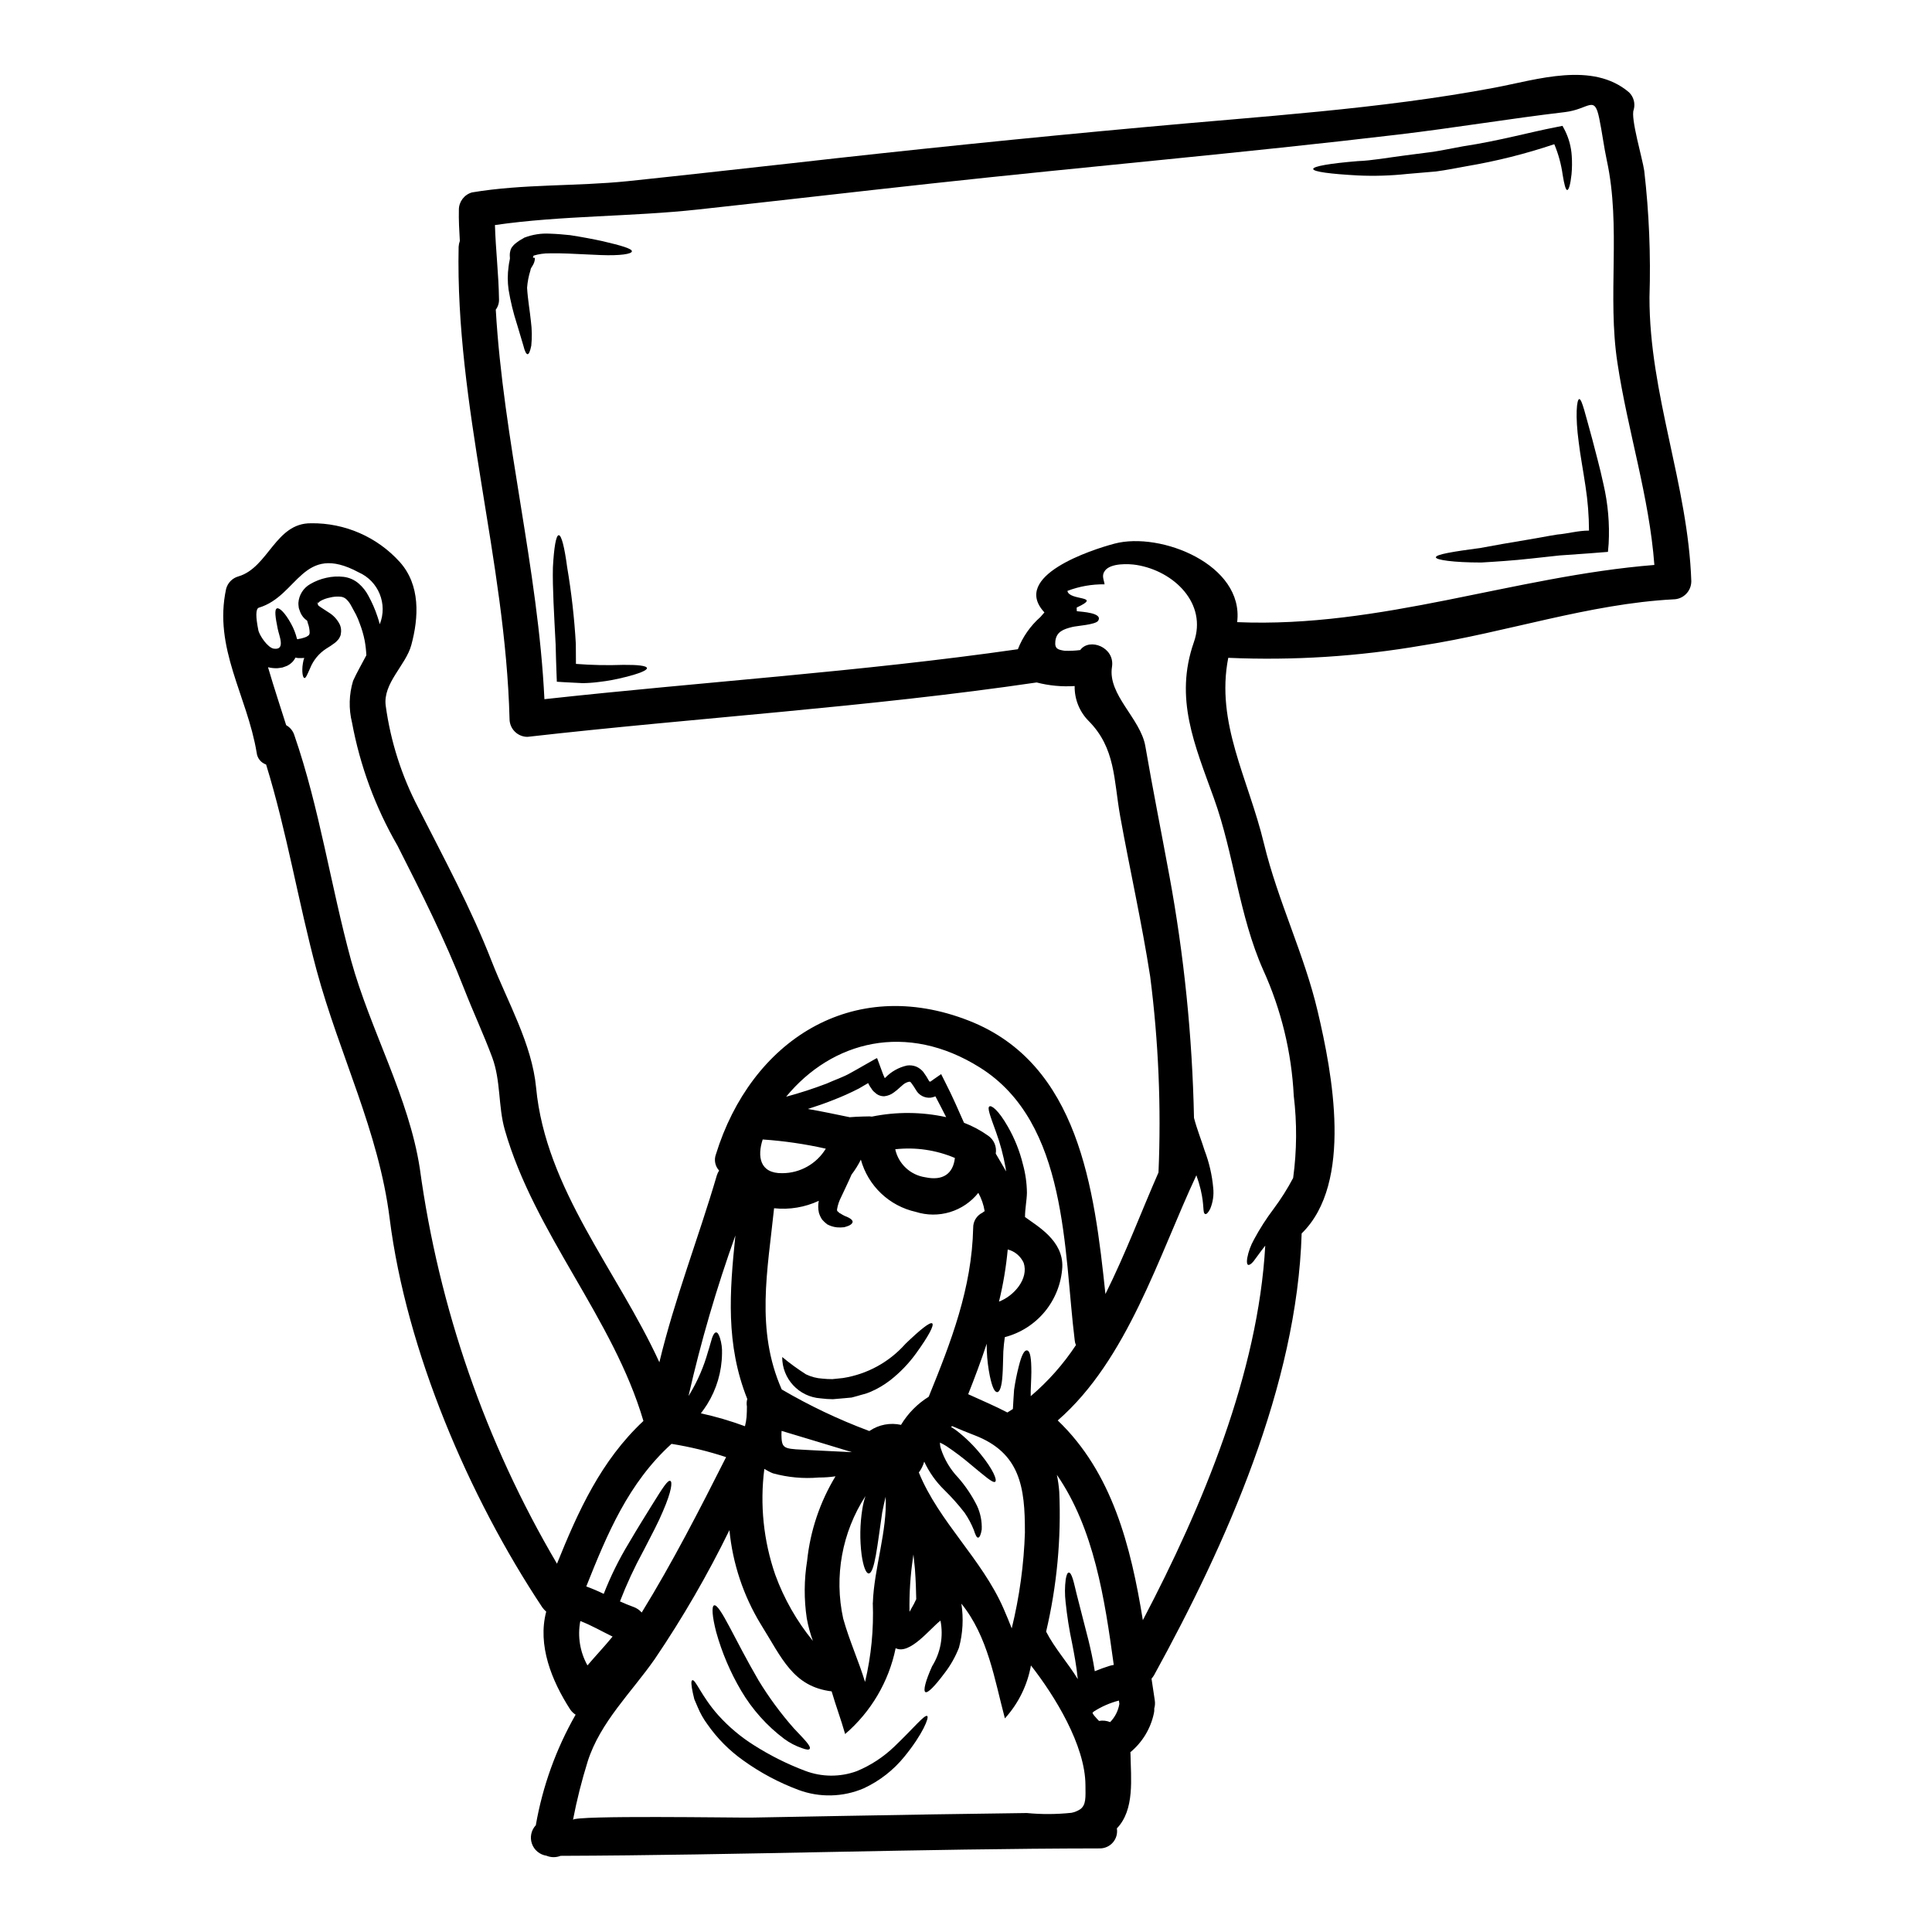 <?xml version="1.0" encoding="UTF-8"?>
<!-- Uploaded to: ICON Repo, www.svgrepo.com, Generator: ICON Repo Mixer Tools -->
<svg fill="#000000" width="800px" height="800px" version="1.1" viewBox="144 144 512 512" xmlns="http://www.w3.org/2000/svg">
 <g>
  <path d="m391.06 494.72c0.539 0.508-1.047 3.457-4.277 7.918-1.957 2.715-4.293 5.137-6.934 7.191-1.645 1.266-3.441 2.309-5.356 3.106-0.984 0.441-2.09 0.633-3.148 0.98l-1.645 0.445-1.68 0.156c-1.105 0.094-2.215 0.188-3.293 0.289h-0.004c-1.09-0.008-2.18-0.086-3.262-0.227-5.75-0.395-10.203-5.191-10.168-10.957 2.004 1.66 4.106 3.195 6.301 4.594 1.367 0.66 2.852 1.047 4.367 1.137 0.875 0.094 1.75 0.137 2.629 0.133l2.785-0.289c6.41-1 12.266-4.199 16.57-9.055 3.883-3.742 6.543-5.894 7.113-5.422z"/>
  <path d="m315.45 321.05c0.062 0.602-2.121 1.488-5.859 2.41v-0.004c-2.25 0.586-4.535 1.008-6.844 1.27-1.426 0.191-2.863 0.293-4.305 0.316-1.555-0.094-3.148-0.156-4.848-0.25l-2.027-0.125-0.094-2.504c-0.094-2.363-0.156-4.781-0.219-7.316-0.395-7.793-0.859-15.172-0.727-20.496 0.285-5.258 0.824-8.52 1.551-8.52 0.727 0 1.52 3.199 2.215 8.395l-0.004-0.004c1.148 6.75 1.922 13.559 2.312 20.395 0.031 1.84 0.031 3.582 0.031 5.32l0.004 0.004c4.172 0.324 8.359 0.41 12.543 0.254 3.828-0.031 6.191 0.223 6.269 0.855z"/>
  <path d="m354.34 601.98c2.723 2.914 4.656 4.75 4.242 5.481-0.188 0.316-0.887 0.25-2.059-0.188v-0.004c-1.676-0.566-3.258-1.391-4.688-2.441-4.606-3.461-8.484-7.801-11.414-12.766-2.875-4.871-5.102-10.102-6.621-15.555-1.078-4.148-1.234-6.809-0.57-7.062 0.727-0.289 2.152 2.027 4.117 5.731s4.531 8.746 7.668 14.129v0.004c2.731 4.488 5.852 8.73 9.324 12.672z"/>
  <path d="m560.53 185.32c0.113 1.637 0.09 3.277-0.062 4.91-0.289 2.66-0.727 4.121-1.141 4.121-0.414 0-0.789-1.492-1.203-4.023-0.387-2.789-1.129-5.516-2.219-8.113-7.574 2.547-15.34 4.496-23.223 5.828-2.754 0.508-5.481 1.047-8.109 1.395-2.691 0.223-5.258 0.445-7.731 0.664h0.004c-4.301 0.461-8.633 0.594-12.953 0.395-7.316-0.395-11.848-0.984-11.879-1.711s4.527-1.488 11.809-2.09c3.707-0.125 7.918-0.918 12.637-1.52 2.363-0.32 4.816-0.633 7.383-0.953 2.562-0.395 5.191-0.98 7.914-1.457 9.445-1.426 17.801-3.766 24.582-5.066l1.742-0.352 0.664 1.266 0.004 0.004c1.035 2.094 1.641 4.371 1.781 6.703z"/>
  <path d="m369.78 528.84c-6.176-1.871-12.387-3.769-18.656-5.641-0.047 0.664-0.047 1.332 0 1.996 0.188 2.981 1.266 2.754 7.664 3.106 3.519 0.156 7.16 0.379 10.992 0.539zm222.43-230.76c-0.02 2.617-2.137 4.734-4.754 4.754-22.297 1.18-44.379 8.773-66.426 12.203l0.004-0.004c-17.012 2.949-34.289 4.051-51.535 3.297-3.391 17.293 5.32 31.992 9.469 49.254 3.676 15.203 10.707 29.395 14.223 44.41 3.863 16.312 9.473 45.547-4.242 58.883-1.203 40.199-20.02 82.324-39.121 117.08v-0.004c-0.195 0.324-0.418 0.633-0.664 0.918 0.289 1.902 0.57 3.832 0.859 5.703h-0.004c0.121 0.73 0.078 1.477-0.129 2.184 0.035 0.469-0.008 0.941-0.125 1.395-0.867 4-3.055 7.59-6.207 10.199 0 0.156 0.031 0.289 0.031 0.395 0.094 6.496 1.18 14.824-3.613 19.797 0.223 1.328-0.156 2.688-1.035 3.711-0.879 1.023-2.164 1.605-3.512 1.59-47.625 0.062-95.25 1.801-142.88 1.969h0.004c-1.203 0.477-2.547 0.469-3.742-0.031-1.773-0.266-3.258-1.492-3.848-3.188-0.594-1.695-0.195-3.582 1.031-4.894 1.793-10.301 5.363-20.215 10.547-29.297-0.562-0.352-1.047-0.816-1.422-1.363-4.945-7.664-8.715-17.07-6.367-25.941h-0.004c-0.375-0.332-0.719-0.703-1.016-1.105-19.512-29.367-36.047-68.043-40.477-103.12-2.887-23.059-13.305-43.363-19.355-65.754-4.844-18.027-7.871-36.684-13.383-54.516-1.379-0.473-2.352-1.699-2.5-3.148-2.516-15.148-11.512-27.68-8.09-43.426 0.434-1.605 1.688-2.859 3.293-3.293 7.918-2.363 9.789-14.191 19.227-14.066l0.004-0.004c8.949-0.113 17.512 3.629 23.504 10.277 5.481 6.113 5.035 14.664 3.039 22.016-1.457 5.352-7.57 10.105-6.777 16.059 1.289 9.438 4.203 18.578 8.617 27.02 6.934 13.648 13.938 26.543 19.512 40.828 4.152 10.629 10.629 21.793 11.723 33.355 2.535 26.957 21.57 48.559 32.668 72.793 4.023-16.785 10.359-32.914 15.234-49.543 0.141-0.449 0.344-0.875 0.602-1.266-1.066-1.152-1.398-2.805-0.855-4.277 9.246-29.965 36.016-47.625 67.086-35.426 29.125 11.434 33.195 44.535 36.145 72.422 5.352-10.711 9.66-22.207 14.062-32.215v0.004c0.742-17.336 0.008-34.699-2.199-51.906-2.219-14.285-5.383-28.285-7.949-42.477-1.742-9.691-1.18-18.086-8.426-25.34h-0.004c-2.394-2.449-3.707-5.762-3.641-9.188-3.387 0.223-6.789-0.098-10.074-0.949-44.789 6.59-89.988 9.312-134.93 14.414-1.262 0-2.473-0.5-3.363-1.391-0.895-0.891-1.395-2.102-1.395-3.363-1.074-42-14.379-83.051-13.492-125.12 0.035-0.531 0.145-1.051 0.32-1.551-0.16-2.754-0.32-5.481-0.254-8.266h-0.004c0.008-2.137 1.43-4.008 3.484-4.59 13.59-2.281 27.527-1.574 41.273-2.981 14.477-1.52 28.953-3.148 43.43-4.75 31.008-3.516 62.051-6.695 93.125-9.531 30.73-2.863 62.816-4.762 93.164-10.492 11.277-2.121 25.941-7.035 35.637 1.234 1.23 1.199 1.703 2.977 1.23 4.625-0.887 2.152 2.363 13.047 2.789 16.137l0.004 0.004c1.285 11.129 1.75 22.34 1.391 33.543-0.062 25.688 10.23 49.699 11.086 75.309zm-9.785-4.356c-1.363-18.18-7.086-35.57-9.789-53.566-2.723-17.711 1.012-36.047-2.816-53.656-0.789-3.676-1.234-7.41-1.996-11.086-1.301-6.43-2.66-2.473-9.094-1.707-14.762 1.738-29.426 4.211-44.219 5.957-41.117 4.875-82.355 8.453-123.54 12.953-20.652 2.246-41.305 4.656-61.992 6.902-17.672 1.934-36.234 1.574-53.812 4.121 0.188 6.555 0.98 13.047 1.074 19.605v-0.004c0.055 1.012-0.25 2.008-0.855 2.82 1.996 34.527 11.215 68.609 12.891 103.23 41.812-4.594 83.812-7.254 125.47-13.242 1.281-3.273 3.324-6.195 5.957-8.52 0.395-0.414 0.695-0.824 1.078-1.234-8.973-9.648 12.477-16.617 18.582-18.23 12.203-3.231 34.367 5.574 32.496 20.809 38.121 1.613 73.281-12.16 110.56-15.156zm-95.727 162.45c0.984-7.227 1.035-14.547 0.16-21.789-0.578-11.504-3.32-22.801-8.078-33.289-6.465-14.539-7.731-30.699-13.082-45.551-5.117-14.223-10.516-26.449-5.32-41.328 3.644-10.297-5.289-18.895-15.172-20.496-2.152-0.348-6.84-0.508-8.359 1.488-1.016 1.332-0.289 2.363-0.125 3.644h-0.004c-3.363-0.047-6.699 0.543-9.84 1.738 0.395 2.691 9.469 1.18 2.469 4.406h-0.004c-0.02 0.324-0.008 0.652 0.031 0.98 1.301 0.16 7.004 0.414 5.641 2.535-0.664 1.047-5.641 1.332-6.871 1.648-2.281 0.57-4.215 1.234-4.469 3.797-0.219 2.062 0.789 2.219 2.441 2.504 1.387 0.051 2.773-0.012 4.148-0.188 2.438-3.356 9.25-0.758 8.422 4.469-1.18 7.41 7.574 13.648 8.84 21 1.969 11.434 4.242 22.742 6.332 34.148l0.004-0.004c3.922 21.242 6.117 42.766 6.559 64.363 0.824 3.148 2.027 6.086 2.816 8.66v-0.004c1.211 3.188 1.98 6.523 2.281 9.914 0.203 1.902-0.082 3.82-0.82 5.578-0.57 1.074-0.984 1.426-1.301 1.332-0.762-0.289-0.16-2.059-1.203-6.465-0.312-1.285-0.691-2.555-1.141-3.801-9.977 21.285-18.242 48.879-36.742 64.969 14.445 13.812 19.387 33.355 22.555 52.93 15.84-30.156 30.566-65.57 32.438-99.242h-0.004c-0.051 0.047-0.098 0.102-0.129 0.16-1.426 1.801-2.277 3.102-2.945 3.938-0.664 0.836-1.18 1.074-1.457 0.98-0.277-0.094-0.414-0.633-0.254-1.742 0.328-1.746 0.938-3.426 1.805-4.973 1.52-2.832 3.258-5.543 5.195-8.109 1.938-2.594 3.672-5.336 5.184-8.203zm-46.051 139.38c-0.062-0.316-0.094-0.602-0.125-0.887-2.344 0.605-4.578 1.578-6.621 2.883-0.145 0.113-0.277 0.246-0.395 0.395 0 0.016 0.016 0.031 0.035 0.031 0.16 0.355 0.387 0.676 0.664 0.949 0.316 0.352 0.664 0.758 1.043 1.141 0.992-0.184 2.016-0.074 2.949 0.312 1.273-1.297 2.121-2.957 2.434-4.75-0.023-0.043-0.023-0.043 0.008-0.074zm-2.531-10.105v0.004c0.34-0.113 0.691-0.188 1.043-0.227-2.406-17.578-5.227-36.109-15.078-50.383v0.004c0.309 1.48 0.52 2.984 0.633 4.492 0.547 12.457-0.625 24.926-3.481 37.062 2.312 4.5 5.766 8.266 8.395 12.594-0.352-3.484-0.953-6.652-1.488-9.406-0.777-3.629-1.359-7.301-1.742-10.992-0.238-2.019-0.23-4.062 0.031-6.082 0.219-1.234 0.477-1.77 0.824-1.77s0.664 0.504 1.047 1.676c0.383 1.172 0.727 2.981 1.426 5.609 0.695 2.629 1.551 6.144 2.723 10.629 0.57 2.363 1.203 5.117 1.68 8.234 1.324-0.551 2.652-1.031 3.981-1.441zm-7.824 38.012c1.551-1.18 1.395-3.074 1.363-6.398-0.062-10.578-8.172-23.691-14.445-31.703v-0.004c-0.934 5.234-3.328 10.098-6.902 14.035-2.754-10.328-4.469-21.668-11.531-30.41h-0.004c0.605 3.887 0.391 7.859-0.633 11.656-0.953 2.445-2.254 4.738-3.859 6.809-2.535 3.391-4.406 5.32-5.039 4.973-0.633-0.352 0.031-2.977 1.773-6.84 2.254-3.606 3.043-7.934 2.219-12.102-2.785 2.152-8.141 9.156-11.879 7.316v0.004c-1.812 8.855-6.523 16.855-13.383 22.742-1.074-3.801-2.473-7.508-3.578-11.309-10.266-1.266-13.18-8.836-18.75-17.738l-0.004-0.004c-4.629-7.59-7.477-16.137-8.332-24.988-5.785 11.844-12.402 23.266-19.797 34.176-6.144 8.805-14.441 16.691-17.766 27.113v0.004c-1.586 5.086-2.887 10.258-3.898 15.488 0.25-1.266 43.176-0.539 47.324-0.602 16.137-0.285 32.211-0.602 48.305-0.855 8.238-0.125 16.453-0.242 24.648-0.352h-0.004c3.938 0.379 7.906 0.355 11.844-0.062 0.828-0.164 1.613-0.488 2.32-0.949zm-1.16-123c-0.172-0.391-0.277-0.809-0.316-1.234-2.949-23.617-1.742-57.684-25.121-72.316-19.465-12.227-39.199-7.031-51.363 7.731 3.637-0.977 7.223-2.141 10.738-3.484 2.152-0.984 4.434-1.711 6.332-2.816 1.18-0.664 2.363-1.301 3.488-1.969l2.852-1.617c0.219-0.141 0.453-0.258 0.695-0.348l0.285 0.758 0.539 1.457c0.352 0.887 0.789 2.246 1.047 2.723l0.094 0.25 0.031 0.031c0.031 0.066 0.094 0.066 0.156 0v0.004c1.559-1.633 3.566-2.766 5.766-3.258 0.824-0.121 1.664-0.023 2.438 0.281 0.723 0.316 1.359 0.793 1.871 1.395 0.574 0.773 1.094 1.59 1.555 2.441 0.051 0.094 0.145 0.152 0.25 0.156 0.066-0.016 0.129-0.039 0.191-0.062l0.695-0.508 2.059-1.426 1.016 2.027c2.121 4.117 3.641 7.762 5.035 10.863 2.266 0.867 4.418 2.019 6.398 3.426 1.543 1.055 2.328 2.91 2.016 4.754 0.887 1.52 1.84 3.102 2.754 4.723-0.062-0.352-0.094-0.695-0.156-1.047-0.566-3.18-1.402-6.309-2.504-9.344-1.676-4.625-2.363-6.465-1.77-6.84 0.504-0.352 2.344 0.855 4.941 5.449l-0.004-0.004c1.77 3.094 3.094 6.422 3.938 9.883 0.68 2.465 1.039 5.008 1.066 7.566-0.035 1.996-0.508 4.184-0.508 6.398v0.016c3.168 2.363 10.199 6.207 9.883 13.305-0.262 4.301-1.875 8.41-4.609 11.738-2.738 3.328-6.457 5.707-10.625 6.793-0.191 1.301-0.32 2.598-0.395 3.801-0.094 2.562-0.094 4.656-0.219 6.238-0.188 3.231-0.789 4.562-1.426 4.531s-1.266-1.109-1.934-4.277c-0.434-2.148-0.699-4.332-0.789-6.523-0.031-0.633-0.031-1.301-0.031-2.031-1.492 4.5-3.148 8.934-4.914 13.383 3.738 1.707 7.254 3.195 10.391 4.844 0.473-0.289 0.98-0.602 1.457-0.922 0.094-1.867 0.219-3.672 0.316-5.117v0.004c0.305-2.082 0.715-4.144 1.238-6.18 0.789-3.195 1.523-4.328 2.188-4.242 0.664 0.086 1.074 1.301 1.137 4.5 0.062 1.613-0.062 3.578-0.156 6.238v1.395-0.004c4.613-3.918 8.648-8.477 11.984-13.531zm-13.523 49.539c0.031-11.781-1.203-21-13.383-25.656-2.059-0.789-3.961-1.574-5.902-2.41l-0.004 0.004c-0.102 0.062-0.199 0.137-0.285 0.223 0.523 0.312 1.031 0.648 1.523 1.012 2.363 1.836 4.508 3.941 6.383 6.273 3.148 3.859 4.438 6.84 3.769 7.25-0.602 0.395-2.785-1.551-6.465-4.59h0.004c-2.059-1.75-4.215-3.379-6.461-4.879-0.539-0.344-1.102-0.648-1.68-0.918-0.012 0.527 0.062 1.051 0.223 1.551 0.93 2.906 2.512 5.559 4.625 7.762 1.969 2.258 3.641 4.762 4.973 7.445 0.906 1.961 1.328 4.109 1.238 6.269-0.223 1.398-0.57 2.125-0.953 2.156-0.383 0.031-0.727-0.727-1.141-2.027-0.641-1.605-1.461-3.137-2.438-4.562-1.652-2.141-3.449-4.16-5.387-6.051-2.215-2.156-4.019-4.703-5.32-7.508-0.293 1.039-0.777 2.019-1.43 2.883 5.356 13.109 16.695 22.898 22.434 36.016 0.789 1.773 1.488 3.543 2.184 5.289h0.004c2.051-8.363 3.227-16.922 3.5-25.531zm-6.863-61.066c3.992-1.492 7.949-6.082 6.527-10.297h-0.004c-0.801-1.75-2.348-3.043-4.211-3.516-0.43 4.656-1.203 9.27-2.312 13.812zm-4.367-23.57h-0.004c0.176-0.148 0.367-0.281 0.57-0.395-0.273-1.699-0.844-3.34-1.68-4.848-1.93 2.418-4.543 4.191-7.5 5.094-2.957 0.898-6.121 0.879-9.066-0.055-3.457-0.77-6.637-2.461-9.203-4.902-2.566-2.438-4.418-5.527-5.359-8.941-0.695 1.395-1.523 2.723-2.469 3.961-0.789 1.871-1.84 3.938-2.754 5.957v-0.004c-0.523 1.004-0.887 2.086-1.082 3.199 0.062 0.031-0.031 0.125-0.031 0.219 0.062 0.062 0.062 0.125 0.062 0.289 0.316 0.156 0.445 0.535 0.887 0.664v0.004c0.355 0.234 0.727 0.445 1.109 0.629 0.395 0.141 0.773 0.309 1.145 0.508 0.633 0.352 0.98 0.727 0.949 1.078-0.031 0.352-0.395 0.727-1.043 1.012h-0.004c-0.391 0.156-0.793 0.289-1.203 0.395-0.629 0.074-1.27 0.086-1.902 0.031-0.898-0.094-1.77-0.363-2.566-0.789-0.496-0.371-0.953-0.797-1.359-1.266-0.375-0.559-0.664-1.168-0.855-1.809-0.234-1.043-0.246-2.121-0.031-3.168-3.695 1.723-7.793 2.406-11.848 1.969-1.711 16.441-4.945 32.246 2.027 48.02 7.328 4.293 15.012 7.949 22.965 10.926 0.074 0.023 0.152 0.055 0.223 0.094 0.047-0.008 0.09-0.027 0.125-0.062 2.434-1.637 5.434-2.207 8.297-1.574 1.824-3.031 4.34-5.586 7.34-7.449 5.922-14.539 11.438-28.766 11.785-44.762-0.031-1.711 0.934-3.281 2.473-4.023zm-9.633-25.309c-0.887-1.738-1.836-3.609-2.852-5.512-0.395 0.168-0.812 0.285-1.234 0.348-1.582 0.164-3.109-0.617-3.898-1.996-0.406-0.688-0.848-1.355-1.332-1.996-0.395-0.316-0.094-0.219-0.566-0.219-0.547 0.121-1.059 0.371-1.492 0.727-0.316 0.289-0.633 0.539-0.98 0.855h0.004c-0.461 0.434-0.945 0.836-1.457 1.203-0.734 0.574-1.613 0.938-2.535 1.047-0.945 0.047-1.867-0.309-2.535-0.98-0.391-0.289-0.715-0.656-0.949-1.078-0.27-0.344-0.504-0.715-0.695-1.109-0.223-0.477-0.098-0.188-0.16-0.316l-0.004 0.004c-0.016 0-0.031 0.012-0.031 0.031l-0.125 0.062-0.758 0.441-1.574 0.922v-0.004c-2.207 1.137-4.469 2.148-6.785 3.039-2.121 0.859-4.367 1.617-6.691 2.363 3.707 0.633 7.379 1.426 11.086 2.184 2.121-0.188 5.258-0.219 5.258-0.219h0.004c0.203 0.004 0.402 0.023 0.602 0.062 6.504-1.332 13.215-1.281 19.699 0.141zm-5.512 15.934c4.594 0.984 7.348-0.887 7.824-5.117-4.984-2.113-10.426-2.91-15.809-2.309 0.852 3.894 4.035 6.856 7.984 7.426zm-3.148 113.3c0.254-0.477 0.477-0.984 0.727-1.492-0.031-2.121-0.125-4.91-0.348-8.016-0.125-1.363-0.289-2.629-0.395-3.832-0.031 0.223-0.062 0.414-0.094 0.664v0.004c-0.719 4.812-1.039 9.676-0.945 14.539 0.367-0.664 0.719-1.301 1.035-1.867zm-10.77-0.539c0.289-8.965 3.863-19.102 3.391-28.098-0.316 1.301-0.633 2.691-0.918 4.184-1.266 8.555-1.996 16.137-3.582 16.137-0.727 0-1.426-1.871-1.867-4.91v0.004c-0.516-4.043-0.453-8.141 0.188-12.168 0.188-1.16 0.461-2.301 0.824-3.418-6.211 9.594-8.336 21.27-5.902 32.434 1.617 5.828 4.117 11.277 5.797 16.82 1.633-6.867 2.324-13.93 2.051-20.984zm-9.883-33.516c-1.469 0.219-2.949 0.324-4.434 0.32-4.086 0.352-8.207-0.023-12.16-1.109-0.797-0.32-1.559-0.719-2.281-1.18-1.211 9.441-0.227 19.035 2.883 28.035 2.316 6.367 5.691 12.297 9.977 17.547-0.699-1.938-1.238-3.93-1.613-5.957-0.762-5.074-0.727-10.234 0.094-15.297 0.824-7.918 3.391-15.551 7.516-22.359zm-14.117-80.328c4.715-0.008 9.082-2.469 11.531-6.496-5.504-1.242-11.098-2.055-16.727-2.438-1.457 4.438-0.824 9.031 5.195 8.934zm-9.469 64.621c0.062-0.922 0.094-1.84 0.094-2.789-0.125-0.664-0.09-1.348 0.094-1.996-5.766-14.473-4.688-28.41-3.148-43.332-4.996 13.902-9.141 28.102-12.414 42.508 0.137-0.168 0.25-0.348 0.348-0.539 2.082-3.465 3.688-7.191 4.781-11.082 0.477-1.426 0.789-2.785 1.109-3.738 0.324-0.953 0.695-1.457 1.078-1.457s0.695 0.539 1.012 1.488v-0.004c0.418 1.344 0.602 2.746 0.539 4.148-0.059 4.769-1.43 9.426-3.957 13.469-0.508 0.824-1.078 1.574-1.645 2.344v-0.004c3.969 0.871 7.871 2.016 11.684 3.422 0.207-0.801 0.348-1.617 0.426-2.438zm-5.414 10.629c-4.727-1.559-9.566-2.734-14.477-3.519-11.434 10.391-17.012 23.789-22.586 37.785 1.574 0.578 3.117 1.234 4.625 1.969 1.824-4.672 4.051-9.176 6.652-13.461 2.504-4.277 4.531-7.477 6.051-9.945 3.043-4.91 4.273-6.809 4.941-6.527 0.57 0.188 0.414 2.598-1.969 8.078-1.137 2.754-2.945 6.18-5.191 10.516h-0.004c-2.348 4.305-4.41 8.758-6.18 13.336 1.203 0.539 2.41 1.047 3.644 1.488v-0.004c0.816 0.309 1.547 0.809 2.121 1.461 8.176-13.285 15.336-27.254 22.371-41.191zm-44.824 28.234c5.641-13.969 11.66-27.305 22.902-37.82-7.981-27.211-28.891-49.699-36.746-77.191-1.77-6.238-1.012-12.922-3.324-19.164-2.277-6.113-5.035-12.004-7.41-18.086-5.16-13.242-11.309-25.434-17.734-38.105h-0.004c-5.82-10.086-9.879-21.086-12.004-32.531-0.906-3.644-0.809-7.465 0.281-11.059 0.887-1.996 2.215-4.305 3.516-6.777-0.059-1.305-0.207-2.609-0.441-3.894-0.309-1.559-0.754-3.086-1.328-4.562-0.273-0.805-0.602-1.586-0.984-2.344-0.445-0.855-0.918-1.711-1.395-2.566-0.328-0.578-0.742-1.102-1.234-1.551-0.395-0.34-0.879-0.551-1.395-0.602-0.965-0.098-1.941-0.023-2.883 0.223-0.863 0.164-1.695 0.465-2.469 0.883-0.664 0.395-0.758 0.859-0.758 0.539h-0.004c0-0.059-0.023-0.113-0.062-0.156-0.062-0.062-0.125-0.094-0.031 0.094l0.219 0.695v0.004c0.066 0.07 0.141 0.133 0.223 0.188 0.633 0.477 1.574 1.016 2.535 1.68 1.242 0.742 2.254 1.82 2.914 3.106 0.234 0.473 0.371 0.992 0.395 1.52 0.027 0.34 0.008 0.68-0.062 1.012l-0.062 0.414-0.094 0.219-0.219 0.477h-0.004c-0.125 0.238-0.285 0.449-0.477 0.637-0.219 0.254-0.461 0.488-0.727 0.695-0.742 0.559-1.516 1.078-2.316 1.551-1.91 1.242-3.391 3.047-4.242 5.164-0.727 1.617-1.141 2.691-1.52 2.598-0.32-0.062-0.664-1.078-0.508-3.039 0.059-0.574 0.152-1.148 0.285-1.711 0.062-0.156 0.125-0.395 0.191-0.57-0.523 0.039-1.051 0.051-1.574 0.031-0.258-0.02-0.512-0.059-0.758-0.129-0.449 0.918-1.184 1.66-2.09 2.125-0.32 0.125-0.602 0.254-0.922 0.352l-0.441 0.156-0.223 0.031-0.395 0.062-0.219 0.031-0.508 0.062h-0.004c-0.82 0.023-1.641-0.062-2.438-0.254h-0.031c1.613 5.512 3.543 11.309 4.812 15.352 1.031 0.566 1.805 1.508 2.156 2.629 6.715 19.418 9.66 40.004 15.074 59.805 5.117 18.469 15.301 36.211 18.184 55.023v-0.004c5.055 36.984 17.41 72.598 36.352 104.76zm8.078 26.957c2.156-2.535 4.5-5.008 6.652-7.637-2.816-1.363-5.637-3.008-8.551-4.117v0.004c-0.766 4.016-0.098 8.18 1.895 11.75zm-55.051-275.91c2.16-5.352-0.324-11.453-5.609-13.773-14.918-8.016-15.965 6.238-26.418 9.375-0.918 0.285-0.824 2.598-0.156 5.922 0.254 1.395 2.504 4.723 4.117 4.941 3.199 0.445 1.363-3.453 1.016-5.32-0.602-2.945-0.918-5.066-0.188-5.352 0.633-0.25 2.121 1.109 3.734 4.055l-0.004-0.004c0.703 1.266 1.234 2.617 1.574 4.023 0.188 0.16 0.285 0.098 0.316 0.066 0.125-0.066 0.062 0 0.254-0.066h0.004c0.172-0.047 0.352-0.078 0.535-0.094l0.859-0.25c0.348-0.094 0.395-0.188 0.566-0.219 0.73-0.508 0.633-0.289 0.828-0.984l-0.004-0.004c-0.004-0.887-0.164-1.77-0.477-2.598-0.062-0.25-0.125-0.441-0.188-0.664v-0.004c-0.812-0.539-1.441-1.312-1.809-2.215l-0.285-0.789 0.004 0.004c-0.105-0.23-0.16-0.477-0.164-0.73-0.051-0.336-0.074-0.676-0.062-1.016 0.148-2.059 1.312-3.91 3.106-4.938 1.336-0.789 2.789-1.355 4.305-1.684 1.496-0.34 3.039-0.426 4.562-0.25 1.52 0.184 2.945 0.824 4.086 1.84 1.008 0.891 1.848 1.957 2.473 3.148 0.973 1.758 1.777 3.602 2.41 5.508 0.262 0.699 0.418 1.363 0.613 2.059z"/>
  <path d="m568.95 272.39c1.184 5.137 1.645 10.414 1.359 15.68l-0.188 2.184-2.406 0.188-2.363 0.188c-2.754 0.191-5.449 0.395-8.047 0.57-2.66 0.289-5.195 0.57-7.606 0.828-4.781 0.535-9.445 0.824-13.141 1.043-7.445 0-12.035-0.695-12.035-1.363-0.066-0.789 4.559-1.52 11.875-2.504 3.644-0.695 7.762-1.395 12.672-2.215 2.441-0.395 4.977-0.918 7.637-1.332 2.691-0.219 5.512-1.047 8.395-1.047v0.004c-0.016-3.922-0.32-7.84-0.922-11.715-0.664-4.5-1.395-8.238-1.805-11.723-0.949-6.965-0.535-11.414 0.16-11.414 0.695 0 1.613 4.117 3.453 10.707 0.84 3.34 1.98 7.328 2.961 11.922z"/>
  <path d="m389.73 598.77c0.539 0.348-1.141 4.723-5.988 10.676-2.922 3.629-6.637 6.531-10.863 8.488-5.508 2.352-11.707 2.492-17.316 0.395-5.168-1.934-10.055-4.539-14.539-7.758-3.723-2.629-6.961-5.887-9.566-9.629-1.055-1.43-1.926-2.984-2.598-4.625-0.316-0.727-0.602-1.395-0.855-1.996-0.156-0.602-0.285-1.18-0.395-1.676-0.441-2.062-0.504-3.231-0.156-3.356 0.824-0.414 2.441 4.305 6.969 9.344l0.004-0.004c2.75 3.043 5.902 5.691 9.375 7.871 4.273 2.719 8.816 4.992 13.555 6.781 4.402 1.676 9.262 1.711 13.688 0.098 3.703-1.531 7.09-3.746 9.977-6.527 5.164-4.934 8.043-8.578 8.711-8.082z"/>
  <path d="m303.73 207.92c4.875 1.141 7.727 1.969 7.727 2.66 0.031 0.758-3.231 1.203-8.172 1.016-2.473-0.129-5.414-0.223-8.66-0.395-1.617-0.062-3.262-0.094-4.977-0.062h0.004c-1.438-0.016-2.867 0.188-4.242 0.602l-0.188 0.539c0 0.031 0.535 0.031 0.535 0.062 0 1.801-1.18 2.469-1.18 3.293l-0.004 0.004c-0.477 1.5-0.773 3.055-0.891 4.625 0.191 3.195 0.758 6.269 1.016 8.898 0.281 2.133 0.312 4.289 0.098 6.43-0.285 1.457-0.633 2.277-0.98 2.277-0.348 0-0.762-0.789-1.109-2.246-0.414-1.363-0.984-3.324-1.711-5.734h-0.004c-0.961-2.981-1.703-6.031-2.215-9.121-0.285-2.027-0.285-4.086 0-6.113 0.094-1.043 0.445-2.184 0.348-2.363l-0.031-0.695c-0.004-0.344 0.039-0.684 0.129-1.016 0.086-0.469 0.293-0.906 0.602-1.266 0.195-0.258 0.418-0.492 0.664-0.699 0.219-0.188 0.285-0.219 0.441-0.348 0.254-0.16 0.57-0.414 0.758-0.539l1.141-0.664 0.125-0.094h0.035c2.133-0.816 4.414-1.172 6.691-1.047 1.902 0.062 3.707 0.219 5.383 0.395 3.281 0.504 6.231 1.074 8.668 1.602z"/>
 </g>
</svg>